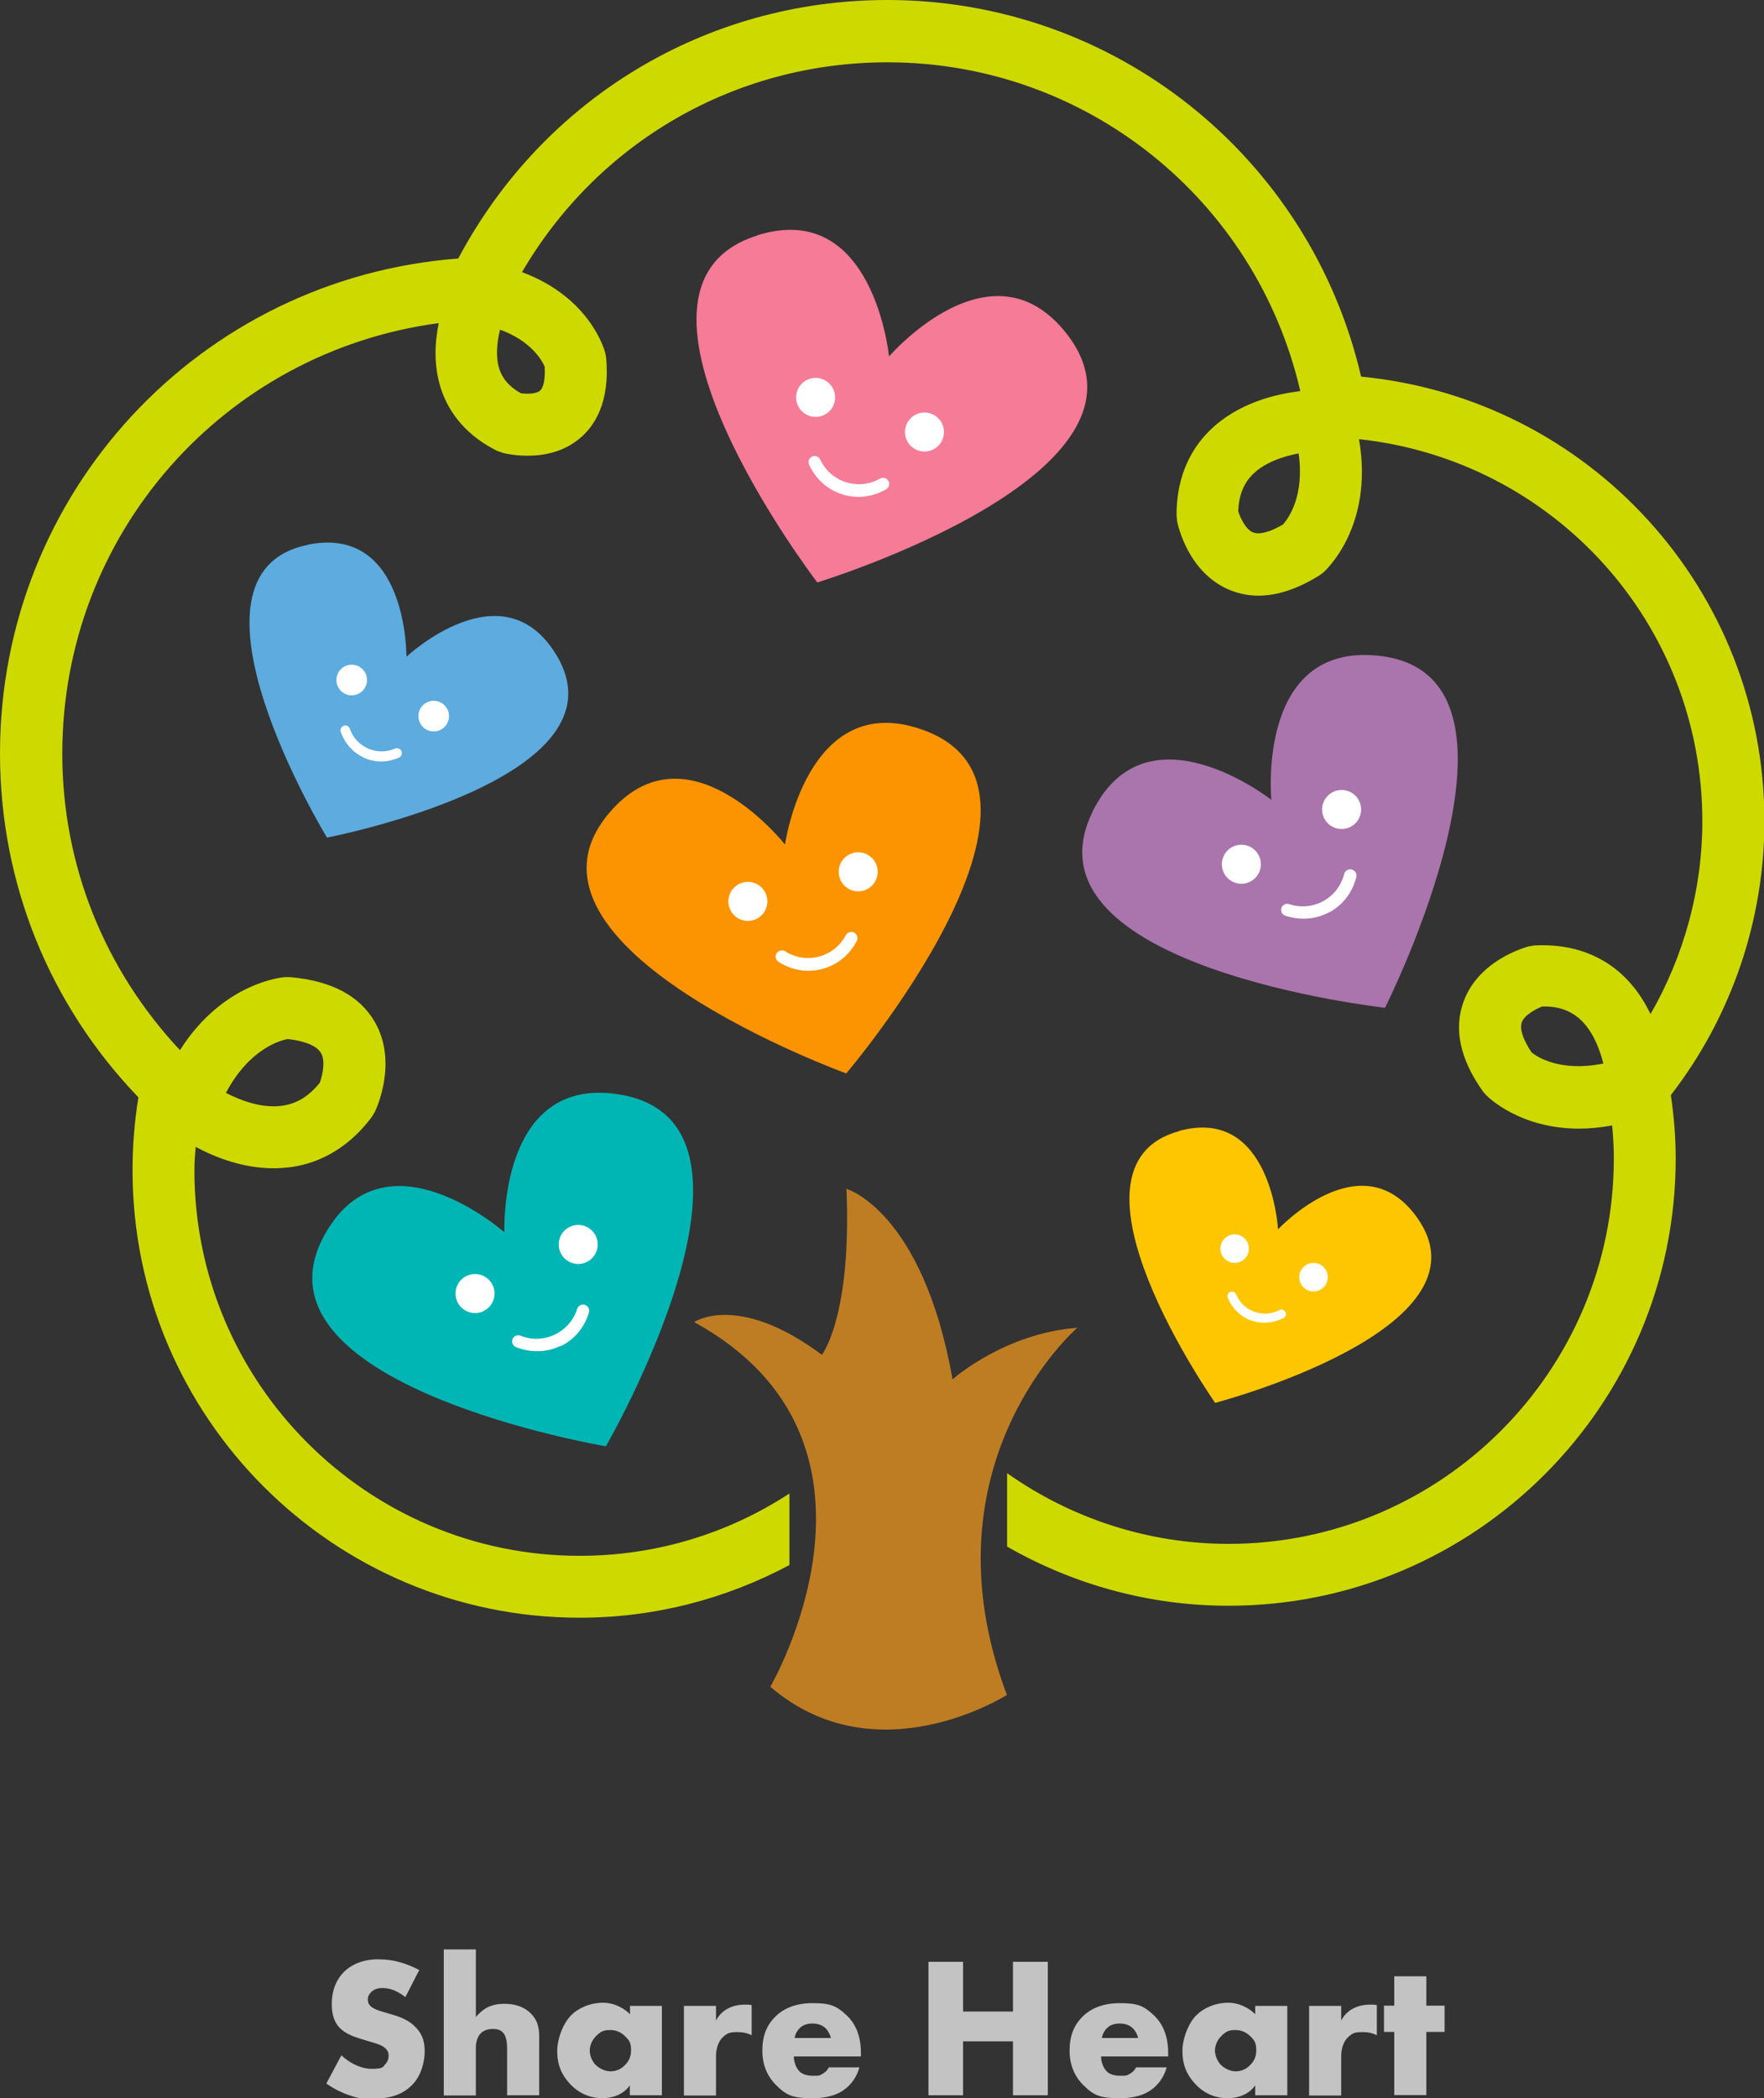 <svg xmlns="http://www.w3.org/2000/svg" viewBox="0 0 841.1 1000"><rect x="0" y="0" width="841.1" height="1000" fill="#333333" stroke="none"/><defs><style>.cls-1{fill:#c3c3c3}.cls-3{fill:#fff}</style></defs><g id="_レイヤー_1" data-name="レイヤー_1"><path class="cls-1" d="M162.7 979.5c3.5 3.3 8.9 6.5 14.6 6.5s5.3-1 6.4-2.2c1-1 1.6-2.4 1.6-4s-.5-2.7-1.8-3.8c-1.6-1.4-4.1-2.1-8.2-3.3l-4.3-1.3c-2.7-.9-6.6-2.3-9.2-5.1-3.2-3.5-3.6-8-3.6-11.2 0-7.8 3.1-12.6 5.8-15.3 3.2-3.2 8.6-6 16.3-6s13.6 2 19.6 5.1l-6.6 12.9c-5-3.9-8.7-4.3-10.9-4.3s-3.8.4-5.4 1.9c-1 1-1.6 2-1.6 3.4s.2 2 .9 2.9c.5.6 1.6 1.7 5.5 2.9l5.1 1.5c4 1.2 8.2 2.7 11.5 6.3 3.2 3.4 4.1 7 4.1 11.3s-1.4 11.4-6 16c-5.4 5.4-12 6.5-18.8 6.5s-7.8-.4-12.5-2.1c-1-.4-5.1-1.9-9.6-5.1l7.1-13.3ZM211.6 929.1h15.3v32.2c1.1-1.4 3-3.1 4.8-4.2 3-1.7 6.1-2.1 8.8-2.1 6 0 10 2 12.6 4.6 3.8 3.8 4 7.8 4 11.9v27.1h-15.3v-21.5c0-3.1-.2-6.4-1.9-8.3-1.4-1.6-3.3-1.8-4.9-1.8s-3.8.3-5.5 1.8c-1.3 1.2-2.6 3.5-2.6 7v22.9h-15.3v-69.5ZM300.3 956h15.3v42.6h-15.3v-4.7c-3.5 4.9-9.1 6.1-13.2 6.1s-10.2-1.3-15.3-6.8c-4.1-4.4-6.1-9.2-6.1-15.6s3.1-13.6 6.6-17.1c3.6-3.6 9.2-6 15.3-6s11 3.5 12.8 5.5v-4.1Zm-16 14.3c-2.1 2-3.1 4.8-3.1 7s1 5.1 3 7c1.6 1.5 4.3 2.9 6.9 2.9s5-1 6.9-3c1.3-1.3 2.9-3.4 2.9-6.9s-.6-4.7-3-7c-1.4-1.3-3.6-2.8-6.9-2.8s-4.5.7-6.7 2.8ZM326.1 956h15.3v7c1.5-2.9 3.7-4.8 6-5.9 2.3-1.2 5.1-1.7 7.9-1.7s1.1 0 3.1.2V970c-.8-.4-2.9-1.5-6.6-1.5s-4.8.3-7 2.3c-3.2 3-3.4 7.4-3.4 9.7v18.2h-15.3v-42.6ZM410.2 980.1h-31.7c0 2.3.9 5.3 2.7 7.1 1 1 2.9 2.1 6.3 2.1s3.1 0 5-1.1c1-.6 2-1.5 2.7-2.9h14.6c-.7 2.4-2 5.7-5.1 8.8-3.1 3.1-8.1 5.9-17.3 5.9s-12.4-1.2-17.6-6.5c-2.8-2.8-6.3-8-6.3-16.1s2.7-12.9 6.4-16.5c3.5-3.4 9.1-6.2 17.4-6.2s11.3 1 16.4 5.8c6 5.7 6.8 13.2 6.8 17.9v1.6Zm-14-8.8c-.4-1.6-1.3-3.4-2.5-4.6-2-2-4.8-2.3-6.3-2.3-2.6 0-4.6.7-6.2 2.3-1.1 1.1-2 2.7-2.3 4.6h17.3ZM459.2 958.7H483V935h16.6v63.6H483v-25.7h-23.8v25.7h-16.5V935h16.5v23.7ZM556.7 980.1H525c0 2.3.9 5.3 2.7 7.1 1 1 2.9 2.1 6.3 2.1s3.1 0 5-1.1c1-.6 2-1.5 2.7-2.9h14.6c-.7 2.4-2 5.7-5.1 8.8-3.1 3.1-8.1 5.9-17.3 5.9s-12.4-1.2-17.6-6.5c-2.8-2.8-6.3-8-6.3-16.1s2.7-12.9 6.4-16.5c3.5-3.4 9.1-6.2 17.4-6.2s11.3 1 16.4 5.8c6 5.7 6.8 13.2 6.8 17.9v1.6Zm-14-8.8c-.4-1.6-1.3-3.4-2.5-4.6-2-2-4.8-2.3-6.3-2.3-2.6 0-4.6.7-6.2 2.3-1.1 1.1-2 2.7-2.3 4.6h17.3ZM598.5 956h15.3v42.6h-15.3v-4.7c-3.5 4.9-9.1 6.1-13.3 6.1s-10.2-1.3-15.3-6.8c-4.1-4.4-6.1-9.2-6.1-15.6s3.1-13.6 6.6-17.1c3.6-3.6 9.2-6 15.3-6s11 3.5 12.8 5.5v-4.1Zm-16.1 14.3c-2.1 2-3.1 4.8-3.1 7s1.1 5.1 3 7c1.6 1.5 4.3 2.9 6.9 2.9s5-1 6.9-3c1.3-1.3 2.9-3.4 2.9-6.9s-.6-4.7-3-7c-1.4-1.3-3.6-2.8-6.9-2.8s-4.5.7-6.7 2.8ZM624.2 956h15.3v7c1.5-2.9 3.7-4.8 6-5.9 2.3-1.2 5.1-1.7 7.9-1.7s1 0 3.1.2V970c-.8-.4-2.9-1.5-6.6-1.5s-4.8.3-7 2.3c-3.2 3-3.4 7.4-3.4 9.7v18.2h-15.3v-42.6ZM680.1 968.4v30.1h-15.3v-30.1h-4.9v-12.5h4.9v-14h15.3v14h8.7v12.5h-8.7Z"/><path d="M513.8 632.7s-75.2 64.8-33.7 175.1c0 0-62.1 39.6-112.8-3.9 0 0 68-116.5-36.3-173.8 0 0 20.7-14.3 60.9 15.6 0 0 14.3-18.2 11.7-79.1 0 0 36.3 10.4 50.6 90.8 0 0 24.6-22 59.6-24.6Z" style="fill:#bf7d23"/><path d="M66 523c-1.9 11.5-2.8 23.2-2.8 34.8 0 117.6 95.6 213.2 213.2 213.2 35.6 0 69.6-8.9 100-25.1v-34.1c-29.4 19.2-63.8 29.7-100 29.7-101.3 0-183.7-82.4-183.7-183.7 0-3.7.3-7.5.6-11.2 9.3 5 22.5 10.2 37.2 10.2 2.6 0 5.2-.2 7.8-.5 15.3-2 28.8-10.3 39-24l1.5-2.5c1.1-2.4 10.7-23.8 0-42.6-7.2-12.6-20.8-19.8-40.5-21.5h-2.2c-1.4 0-29.8 2.5-50.3 34.8-36.1-38.6-56.1-88.3-56.1-141.3 0-105 77.4-191.6 179.5-205.2-1.9 9.2-2.5 20.1 1 31.1 4.2 12.9 13.4 23.1 26.7 29.7l2.7 1c1 .3 5.8 1.4 12 1.4 7.4 0 17-1.6 25-8.4 6.8-5.7 14.4-17 12.4-38.4l-.4-2.2c-.3-1.2-7.1-26.4-39.7-38.5 36.3-62.1 101.7-100 174.3-100 94.6 0 175.7 65.4 196.8 156.7-11.7 1.4-29.8 5.6-43.2 18.8-10.5 10.3-15.9 24.3-15.8 40.5l.3 2.9c.5 2.5 5.5 24.2 24.6 32.4 4.5 1.9 9.2 2.9 14.1 2.9 9 0 18.7-3.2 29-9.6l1.8-1.3c1.1-.9 24.4-21.9 17.2-63.7 92.7 10 163.7 87.7 163.7 182.1 0 32.4-8.7 64.1-24.7 91.9-3.3-6.8-7.7-13.5-14-19.2-10.9-9.8-25.2-14.4-41.4-13.5l-2.9.5c-2.4.7-23.9 6.9-30.9 26.4-4.7 13-1.6 27.4 9.3 42.7l1.5 1.7c.8.9 16 16 44.3 16 4.9 0 10.1-.5 15.8-1.5.5 5.4.8 10.6.8 15.7 0 101.3-82.4 183.7-183.7 183.7-38.3 0-75-12.1-105.6-33.7v35c31.8 18.2 68 28.2 105.6 28.2 117.5 0 213.2-95.6 213.2-213.2 0-9.7-.8-19.7-2.3-30.2 28.8-37.2 44.6-83.3 44.6-130.5C841.3 281 757.7 190 649 179.5 624.6 74.7 531.5 0 423.1 0 336.6 0 259 47 218.5 123.2 95.3 132.6 0 234.6 0 359.1 0 420.8 23.4 478.7 66 523Zm698.4-16.1c-20.5 4.1-31.5-3.2-34.1-5.3-4.1-6.1-5.8-11.3-4.7-14.3 1.2-3.5 6.5-6.3 9.7-7.6 7.5-.2 13.3 1.8 18 6 6 5.4 9.4 14 11.2 21.2Zm-152.5-257c-6.3 3.7-11.5 5.1-14.5 3.8-3.4-1.4-6-6.8-7-10.1.3-7.4 2.5-13.1 6.9-17.5 5.7-5.7 14.5-8.6 21.9-10 2.9 20.3-4.9 31-7.4 33.8Zm-373.5-92.8c15 5.5 20 14.7 21.3 17.6.4 6.7-.8 10.3-2.2 11.5-1.8 1.5-6.1 1.7-9.2 1.2-5.3-3-8.6-6.7-10.2-11.5-1.9-5.9-1.1-12.9.3-18.7ZM107.7 520.9c11.2-21.1 25.9-25 29.4-25.7 8.3.9 14 3.3 15.9 6.6 2.3 3.8.8 10.5-.5 14.2-5.2 6.5-11.1 10.1-18.1 11-9.2 1.3-19.3-2.3-26.8-6.2Z" style="fill:#ced900"/><path d="M360.9 112.2c55.7-17.6 63 57.7 63 57.7s48.9-56.9 84.8-10.7c51.5 66.3-119 118.4-119 118.4s-107.5-140.4-28.8-165.3Z" style="fill:#f57b96"/><path d="M155 588.1c28.7-50.9 85.5-.8 85.5-.8s-3-75 54.7-65.7c82.9 13.3-6.3 167.7-6.3 167.7S114.5 660 155 588.1Z" style="fill:#00b6b5"/><path d="M520.9 386.9c25.8-52.5 85.3-5.7 85.3-5.7s-7.3-74.7 50.9-68.7c83.5 8.6 3.3 167.8 3.3 167.8S484.6 460.9 521 386.8Z" style="fill:#aa74ac"/><path d="M146.7 259.6c47.7-9.7 47.1 53.4 47.1 53.4s45.6-42.8 71.2-1.3c36.8 59.5-109.1 87.5-109.1 87.5s-76.6-125.9-9.2-139.5Z" style="fill:#5dabdf"/><path d="M562.2 539c43.9-12 47.2 46.9 47.2 46.9s39.8-42.7 66.3-5.6c37.9 53.2-96.3 88.3-96.3 88.3S500.3 556 562.2 539.1Z" style="fill:#fdc600"/><path d="M290.1 387.9c37.4-44.9 84.2 14.6 84.2 14.6s10.5-74.3 65.6-54.7c79.1 28.1-36.4 163.8-36.4 163.8s-166.3-60.3-113.4-123.7Z" style="fill:#fb9400"/><circle class="cls-3" cx="440.8" cy="205.9" r="9.3"/><circle class="cls-3" cx="388.9" cy="189.4" r="9.3"/><path class="cls-3" d="M401.5 235.6c7 2.2 14.4 1.4 21-2.4 1.4-.8 1.9-2.6 1.1-4-.8-1.4-2.6-1.9-4-1.1-10.3 5.9-23.5 1.7-28.5-9.1-.7-1.5-2.5-2.1-3.9-1.4-1.5.7-2.1 2.4-1.4 3.9 3.2 6.9 8.8 11.9 15.8 14.1Z"/><circle class="cls-3" cx="639.7" cy="385.8" r="9.3"/><circle class="cls-3" cx="591.9" cy="411.9" r="9.3"/><path class="cls-3" d="M633.9 434.8c6.4-3.5 11-9.5 12.8-16.8.4-1.6-.6-3.2-2.2-3.6-1.6-.4-3.2.6-3.6 2.2-2.9 11.5-15 18.1-26.2 14.3-1.5-.5-3.2.3-3.7 1.8s.3 3.2 1.8 3.7c7.2 2.4 14.7 1.8 21.1-1.7Z"/><circle class="cls-3" cx="275.7" cy="593.1" r="9.3"/><circle class="cls-3" cx="226.5" cy="616.5" r="9.3"/><path class="cls-3" d="M267.1 641.7c6.6-3.1 11.5-8.8 13.7-16.1.5-1.6-.4-3.2-1.9-3.7s-3.2.4-3.7 1.9c-3.5 11.3-16.1 17.2-27 12.8-1.5-.6-3.2.1-3.8 1.6-.6 1.5.1 3.2 1.6 3.8 7 2.8 14.5 2.7 21.1-.5Z"/><circle class="cls-3" cx="409.2" cy="415.5" r="9.3"/><circle class="cls-3" cx="356.6" cy="429.6" r="9.3"/><path class="cls-3" d="M392.1 461.8c7.1-1.9 12.9-6.6 16.4-13.3.8-1.4.2-3.2-1.2-4-1.4-.7-3.2-.2-4 1.2-5.5 10.5-18.9 14.1-28.9 7.7-1.4-.9-3.2-.4-4.1.9-.9 1.4-.5 3.2.9 4.1 6.4 4.1 13.8 5.3 20.9 3.4Z"/><circle class="cls-3" cx="206.8" cy="341.3" r="7.3"/><circle class="cls-3" cx="167.7" cy="324.1" r="7.3"/><path class="cls-3" d="M173.6 361.2c5.3 2.3 11.1 2.3 16.6-.1 1.2-.5 1.7-1.9 1.2-3.1-.5-1.2-1.9-1.7-3.1-1.2-8.5 3.7-18.5-.7-21.5-9.5-.4-1.2-1.7-1.9-2.9-1.4-1.2.4-1.9 1.7-1.4 2.9 1.9 5.6 5.9 10 11.1 12.3Z"/><circle class="cls-3" cx="626.3" cy="608.7" r="6.8"/><circle class="cls-3" cx="588.7" cy="595.1" r="6.8"/><path class="cls-3" d="M596.5 629.3c5 1.8 10.5 1.4 15.5-1.1 1.1-.6 1.5-1.9.9-2.9-.5-1-1.9-1.5-2.9-.9-7.7 4-17.3.5-20.6-7.5-.5-1.1-1.7-1.6-2.8-1.2-1.1.5-1.6 1.7-1.2 2.8 2.1 5.1 6.1 9 11.1 10.8Z"/></g></svg>